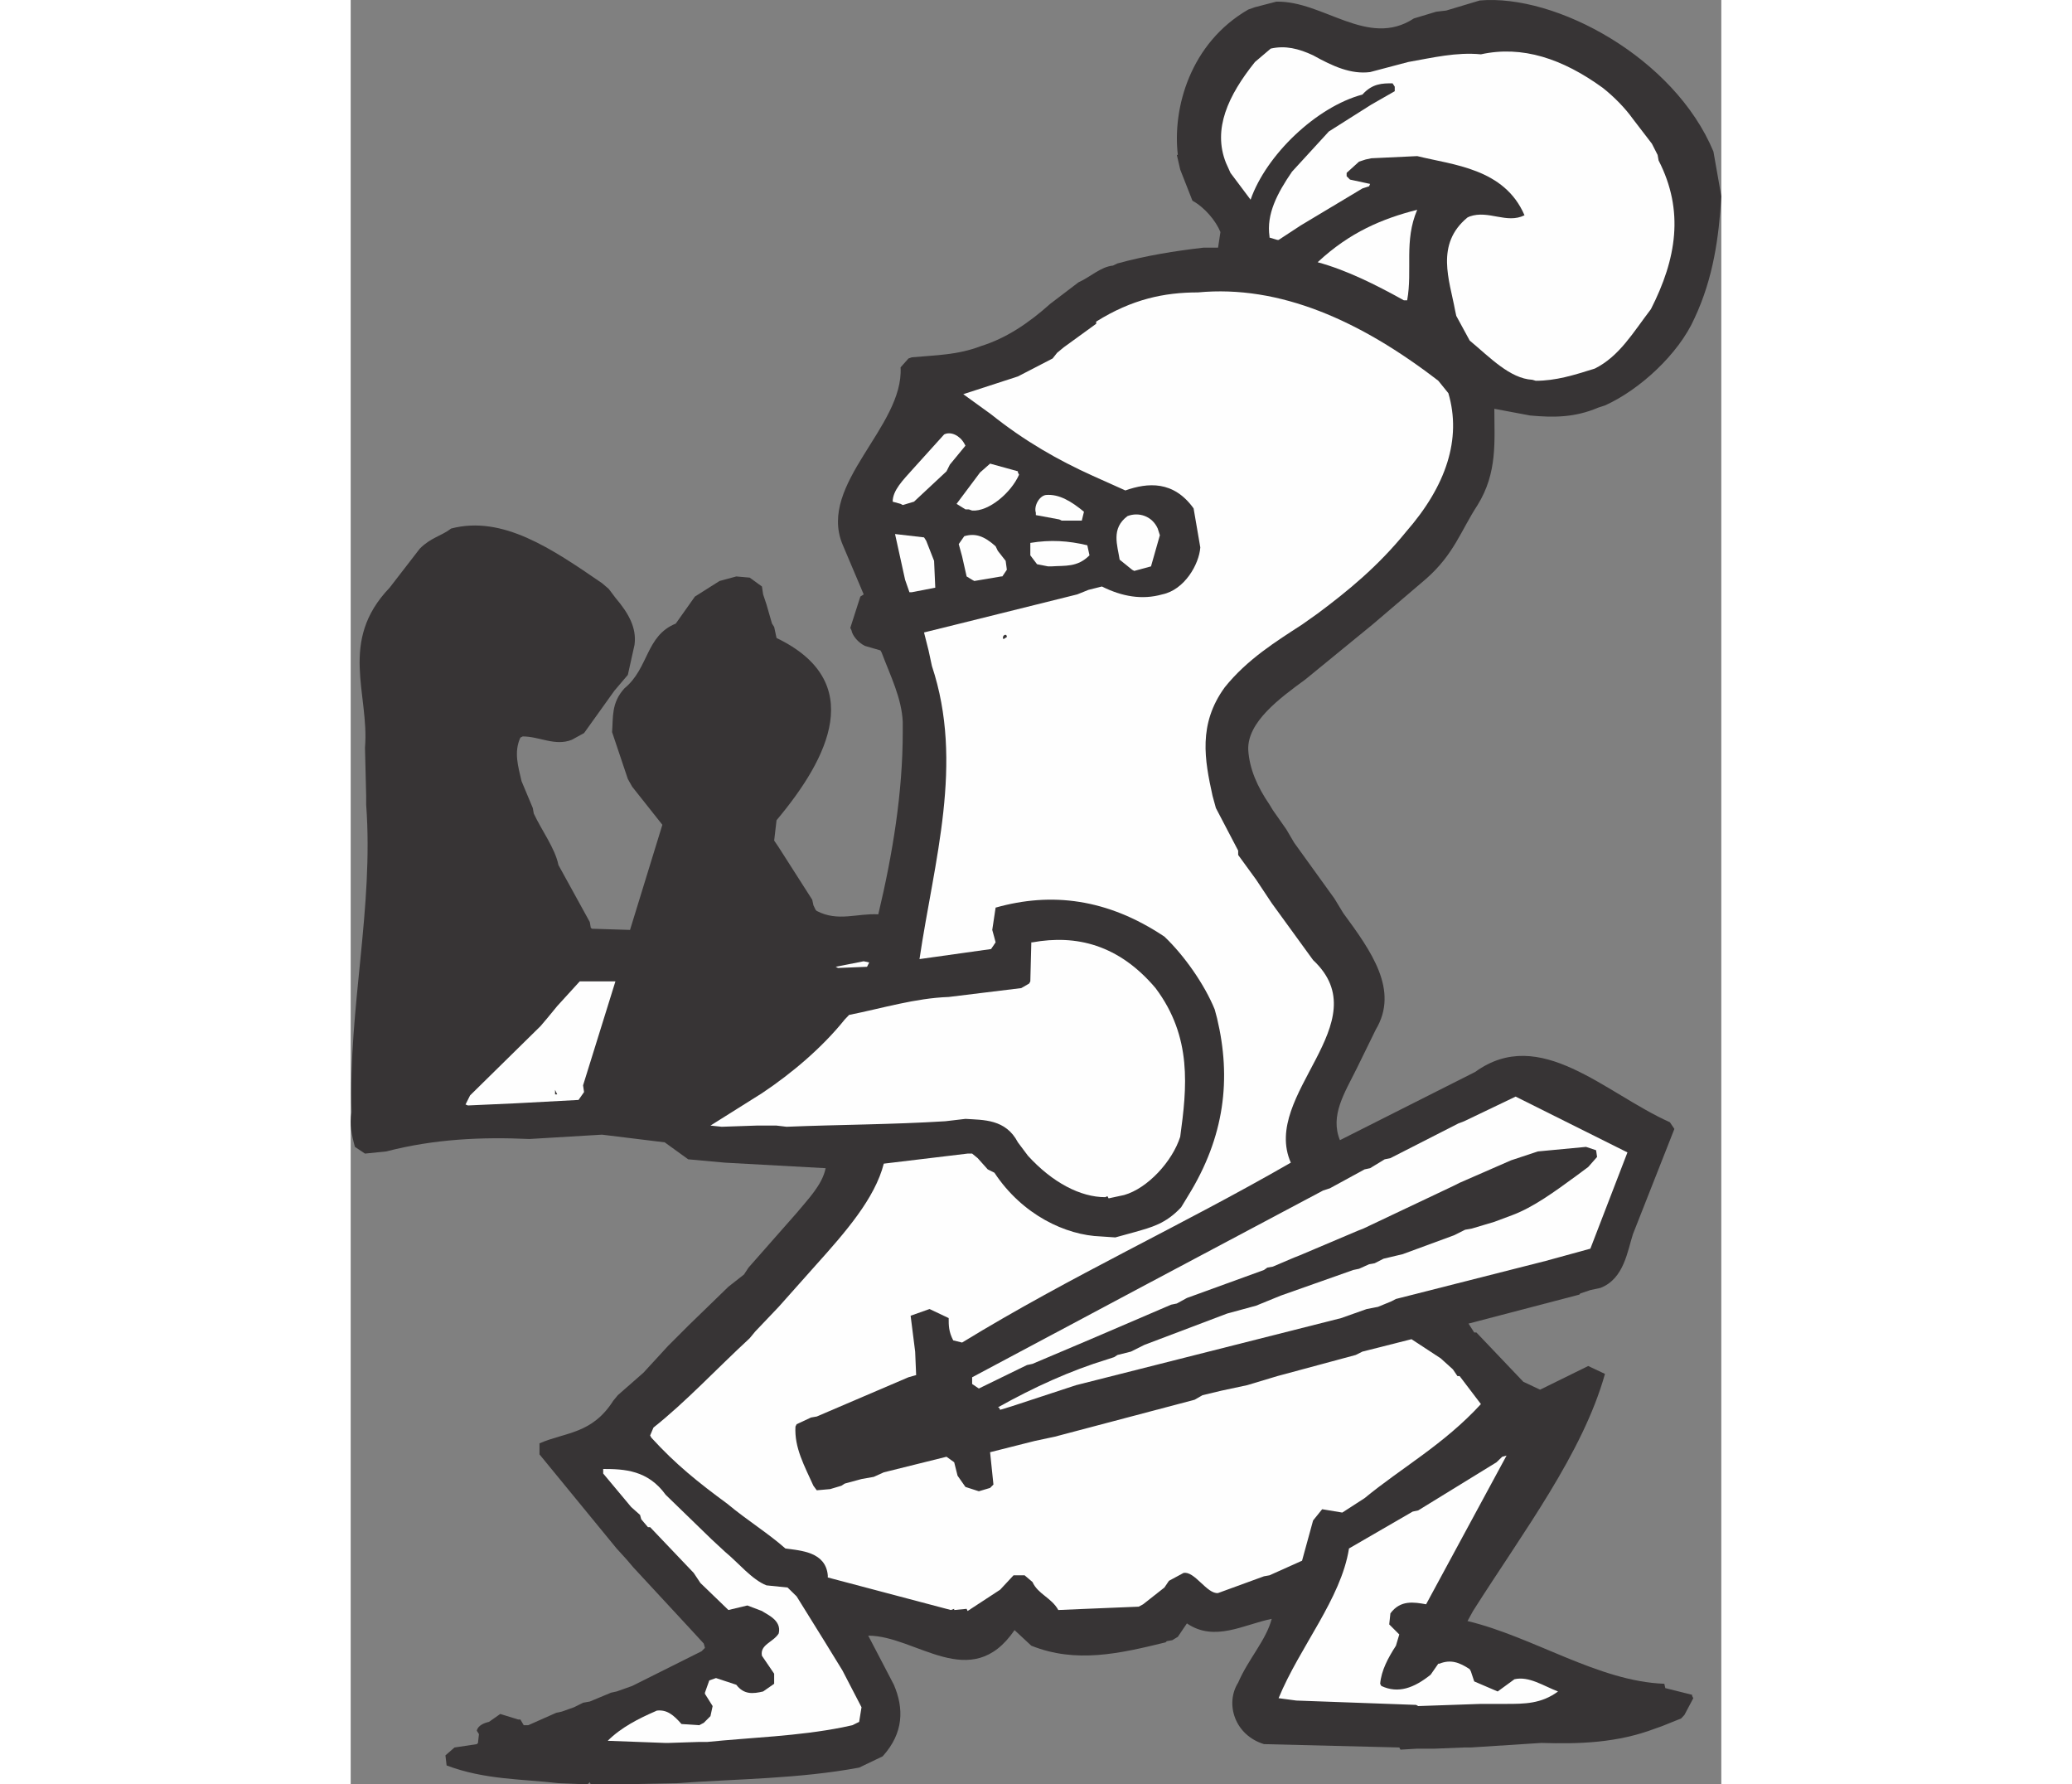<?xml version="1.0" encoding="UTF-8"?>
<!DOCTYPE svg PUBLIC "-//W3C//DTD SVG 1.1//EN" "http://www.w3.org/Graphics/SVG/1.1/DTD/svg11.dtd">
<!-- Creator: CorelDRAW -->
<svg xmlns="http://www.w3.org/2000/svg" xml:space="preserve" width="7.848in" height="6.757in" version="1.1" style="shape-rendering:geometricPrecision; text-rendering:geometricPrecision; image-rendering:optimizeQuality; fill-rule:evenodd; clip-rule:evenodd"
viewBox="0 0 7847.73 10214.37"
 xmlns:xlink="http://www.w3.org/1999/xlink"
 xmlns:xodm="http://www.corel.com/coreldraw/odm/2003">
 <rect x="0" y="0" width="7847.73" height="10214.37" fill="#808080" stroke="none"/>
 <defs>
  <style type="text/css">
   <![CDATA[
    .fil1 {fill:#FEFEFE}
    .fil0 {fill:#373435}
   ]]>
  </style>
 </defs>
 <g id="Layer_x0020__x0028_Black_x0020_and_x0020_White_x0029_">
  <g id="_2008744480896">
   <path class="fil0" d="M1355.4 10214.37l-165.98 -6.78c-211.14,-24.84 -422.28,-19.19 -640.2,-101.62l-6.77 -57.59 51.94 -45.16 127.59 -19.19c6.78,-6.78 6.78,-6.78 6.78,-6.78l5.65 -50.81 -12.42 -19.19c6.78,-31.62 45.16,-45.16 70.01,-50.81l64.36 -45.16 102.75 31.62c12.42,0 12.42,0 12.42,0l19.19 32.74 25.97 0 160.33 -71.13 31.62 -6.77 70 -24.84 51.94 -25.97 38.39 -6.78 121.94 -50.81 31.62 -6.78 89.2 -31.61 397.44 -198.72 19.19 -19.2 -6.77 -24.84 -76.78 -83.55 -326.31 -352.28 -38.39 -45.16 -57.58 -63.23 -441.48 -538.58c0,-5.64 0,-5.64 0,-5.64l0 -57.59c146.78,-64.36 300.34,-51.94 422.28,-243.89l25.97 -31.62 146.79 -128.72 141.14 -153.56 57.58 -57.59 57.59 -57.59 230.34 -223.56 89.2 -70 25.97 -39.52 275.5 -312.76c63.23,-76.78 146.78,-160.33 165.98,-256.3l-575.84 -31.62 -211.14 -19.19 -134.36 -97.1 -359.06 -44.03 -415.51 24.84c-275.5,-12.42 -544.23,0 -819.73,71.13l-121.94 12.42 -57.58 -38.39c-19.2,-70 -31.62,-127.59 -19.2,-198.72 -19.19,-595.04 127.59,-1170.88 83.56,-1760.27l0 -50.81 -6.78 -275.5c25.97,-307.12 -153.56,-608.59 141.14,-915.7l172.75 -223.56c64.36,-64.36 121.94,-71.13 179.53,-115.17 294.7,-76.78 575.84,115.17 863.76,312.76l38.39 32.75 38.39 50.81c76.78,90.33 121.94,172.75 109.52,268.73l-38.39 172.75 -76.78 90.33 -173.88 242.76 -70 38.39c-95.97,38.39 -185.17,-19.2 -281.14,-19.2 -13.55,6.78 -13.55,6.78 -13.55,6.78 -38.39,83.56 -12.42,165.98 6.78,249.53l64.36 153.56 5.65 31.61c45.16,97.1 121.94,198.72 141.14,294.69l179.53 326.31 5.65 32.75c6.78,5.65 6.78,5.65 6.78,5.65l217.92 6.77 185.17 -601.81 -172.75 -217.92 -24.84 -44.04 -90.33 -268.73c6.78,-83.55 -5.65,-167.11 71.13,-250.66 140.01,-115.17 120.81,-300.34 293.57,-370.35l109.52 -154.69 141.14 -89.2 95.97 -25.97 76.78 6.77 70 50.81 6.78 45.16 19.19 57.59 31.62 109.52 12.42 19.2 13.55 63.23c518.26,249.53 300.34,685.36 0,1043.29l-13.55 116.3 25.97 38.39 191.95 300.34 6.78 31.62 12.42 25.97c6.77,6.78 6.77,6.78 6.77,6.78 121.94,63.23 230.34,12.42 352.28,19.19 82.43,-345.51 140.01,-697.78 140.01,-1043.29l0 -57.58c-5.65,-135.49 -70,-263.08 -120.81,-397.44 -6.78,-12.42 -6.78,-12.42 -6.78,-12.42l-89.2 -25.97c-38.39,-19.19 -71.13,-57.58 -76.78,-89.2 -6.78,-13.55 -6.78,-13.55 -6.78,-13.55l57.59 -179.53 19.19 -12.42 -121.94 -287.92c-141.14,-345.51 352.28,-671.82 333.09,-1011.68l45.16 -50.81 19.19 -6.78c134.36,-12.42 261.95,-12.42 396.32,-64.36 141.14,-44.03 268.72,-127.59 397.44,-242.76l160.33 -121.94c70.01,-31.62 127.59,-89.2 197.59,-95.97l25.97 -12.42c165.98,-45.16 326.31,-71.13 493.42,-90.33l82.43 0 13.55 -89.2c-25.97,-64.36 -90.33,-141.14 -160.33,-179.53l-70 -178.4 -19.19 -83.56 5.64 0c-31.61,-268.73 71.13,-640.2 403.09,-832.15l38.39 -13.55 121.94 -31.62c268.73,-6.78 525.03,268.73 788.11,95.97l127.59 -38.39 57.59 -6.78 191.95 -57.59c435.83,-38.39 1114.43,327.44 1337.99,864.89l6.77 38.39 38.39 217.92c-13.55,230.33 -45.16,467.45 -153.56,697.78 -90.33,204.37 -313.89,409.87 -512.61,499.06l-38.39 12.42c-134.36,57.58 -256.31,57.58 -390.67,45.16l-204.37 -38.39c0,185.17 19.19,364.7 -95.97,551 -95.97,146.78 -134.36,281.15 -294.7,422.28l-307.12 261.95 -383.89 313.89c-147.91,108.39 -333.09,243.89 -327.44,403.09 6.78,109.52 51.94,211.14 121.94,313.89l19.19 31.62 76.78 109.52 45.16 76.78 230.34 319.53 50.81 83.55c160.33,217.92 320.67,441.48 186.3,666.17l-109.52 223.56c-70,141.14 -153.56,268.73 -95.97,409.86l774.56 -390.67c371.48,-268.73 742.95,121.94 1114.43,287.92l25.97 38.39 -237.11 601.81c-31.61,95.97 -50.81,256.3 -186.3,308.24l-57.59 12.42 -57.58 19.19c-5.65,6.77 -5.65,6.77 -5.65,6.77l-634.56 165.98 32.74 50.81c12.42,0 12.42,0 12.42,0l268.73 282.27 95.97 45.16 275.5 -135.49 95.97 45.16c-127.59,455.03 -467.45,903.28 -755.37,1357.18l-31.62 57.59c377.12,90.33 748.6,345.51 1126.84,359.05l5.65 24.84 153.56 38.39c0,6.77 0,6.77 0,6.77 6.77,12.42 6.77,12.42 6.77,12.42l-50.81 95.97 -19.19 20.32 -109.52 44.03 -38.39 13.55c-216.79,82.42 -434.7,89.2 -652.62,82.42l-403.09 25.97 -38.39 0 -167.11 6.78 -101.62 0 -95.97 5.65 -6.78 -12.42 -774.57 -19.19c-167.11,-50.81 -224.69,-230.34 -147.91,-352.28 57.59,-134.36 160.33,-242.76 191.95,-364.7 -159.2,31.62 -326.31,134.36 -485.52,25.97l-51.94 76.78 -31.61 19.19 -31.62 5.65c-6.78,6.78 -6.78,6.78 -6.78,6.78 -263.08,64.36 -512.61,121.94 -768.92,19.19l-95.97 -89.2c-249.53,364.7 -563.42,31.62 -837.79,31.62l76.78 146.78 70 134.36c57.59,134.36 57.59,275.5 -64.36,409.86l-134.36 64.36c-345.51,64.36 -697.78,64.36 -1043.29,89.2l-333.09 6.78 -160.33 0 -5.65 -12.42 -13.55 12.42z"/>
   <path class="fil1" d="M1803.65 9977.25l-331.95 -12.42c76.78,-76.78 178.4,-127.59 268.73,-167.11 12.42,-5.65 12.42,-5.65 12.42,-5.65 57.59,-6.78 95.98,24.84 141.14,76.78l101.62 6.77 25.97 -13.55 38.39 -38.39 12.42 -57.59 -44.04 -70c0,-6.78 0,-6.78 0,-6.78l24.84 -70 38.39 -13.55 116.3 38.39c44.03,57.59 95.97,51.94 153.56,38.39l63.23 -44.03 0 -57.59 -70 -102.75c-12.42,-64.36 64.36,-76.78 95.97,-127.59 19.19,-76.78 -70,-109.52 -95.97,-128.72l-83.56 -31.62 -108.39 25.97 -160.33 -154.69 -38.39 -57.59 -249.53 -261.95c-12.42,0 -12.42,0 -12.42,0l-38.39 -45.16 -6.78 -24.84 -50.81 -45.16 -160.33 -191.95 0 -25.97c121.94,0 256.3,6.78 357.92,147.91l263.08 255.18 76.78 71.13c76.78,63.23 153.56,159.2 237.11,191.95l120.81 12.42 51.94 50.81 159.2 256.31 102.75 167.11 109.52 211.14 -13.55 83.55 -38.39 19.19 -57.59 12.42c-256.3,50.81 -518.26,57.59 -774.56,83.55l-50.81 0 -172.75 5.65 -13.55 0z"/>
   <path class="fil1" d="M6099.88 9759.34l-685.36 -24.84 -101.62 -13.55c120.81,-293.57 357.92,-569.07 403.09,-856.99l364.7 -211.14 31.62 -6.78 448.25 -275.5 32.75 -31.62 24.84 -6.78 -460.67 851.35c-70.01,-12.42 -146.78,-25.97 -204.37,51.94l-6.78 63.23 57.59 57.59 -19.19 64.36c-45.16,70 -83.56,141.14 -90.33,217.92 6.78,12.42 6.78,12.42 6.78,12.42 95.97,45.16 186.3,12.42 282.27,-64.36l44.04 -63.23c6.77,0 6.77,0 6.77,0 64.36,-25.97 115.17,-6.78 172.76,31.61 6.77,12.42 6.77,12.42 6.77,12.42l19.19 57.59 134.36 57.58 95.97 -70c83.56,-19.19 165.98,38.39 249.53,70 -95.97,71.13 -191.95,71.13 -300.34,71.13l-58.71 0 -82.43 0 -359.05 12.42 -12.42 -6.78z"/>
   <path class="fil1" d="M3436.33 9216.24l-704.56 -186.3c0,-12.42 0,-12.42 0,-12.42 -12.42,-134.36 -153.56,-141.14 -242.76,-153.56 -102.75,-90.33 -217.92,-160.33 -333.09,-256.3 -165.98,-121.94 -294.7,-224.69 -434.7,-378.25 -6.78,-12.42 -6.78,-12.42 -6.78,-12.42l19.19 -45.16c185.17,-146.78 357.93,-333.09 551,-511.49l31.62 -38.39 134.36 -141.14 211.14 -237.11c172.75,-191.95 339.86,-383.89 390.67,-582.62l479.87 -57.59 25.97 0 31.62 25.97 57.59 64.36 38.39 19.19c160.33,242.76 409.86,357.92 608.58,364.7l83.56 5.65 115.17 -31.62c89.2,-25.97 172.75,-45.16 261.95,-141.14l38.39 -63.23c211.14,-339.86 249.53,-672.94 167.11,-1018.45l-13.55 -50.81c-57.59,-141.14 -172.75,-307.12 -287.92,-416.64 -326.31,-217.92 -646.98,-256.31 -966.51,-165.98l-19.2 127.59 12.42 45.16 6.78 25.97 -25.97 38.39 -409.87 57.58c83.56,-563.42 256.31,-1121.19 71.13,-1677.84l-19.19 -89.2 -25.97 -102.75 205.5 -50.81 671.81 -167.11 64.36 -25.97 76.78 -19.19c115.17,57.59 230.34,77.91 345.51,45.16 127.59,-25.97 211.14,-172.75 217.92,-268.73l-38.39 -223.56c-115.17,-160.33 -263.08,-147.91 -390.67,-102.75l-186.3 -83.55c-197.59,-89.2 -390.67,-198.72 -582.61,-352.28l-159.2 -115.17 312.76 -101.62 198.72 -102.75 25.97 -32.74 38.39 -31.62 185.17 -134.36c0,-12.42 0,-12.42 0,-12.42 205.5,-128.72 390.67,-167.11 582.62,-167.11 467.45,-44.04 928.12,160.33 1376.38,505.84l57.58 71.13c76.78,261.95 -12.42,530.68 -242.76,793.76 -160.33,197.59 -333.08,338.73 -505.84,467.45l-89.2 63.23c-147.91,95.97 -313.89,198.72 -442.61,359.06 -153.56,211.14 -115.17,415.51 -70,621l19.19 70.01 127.59 243.89 0 24.84 102.75 141.14 89.2 134.36 237.11 326.31c383.89,359.06 -300.34,768.92 -127.59,1159.59 -633.43,364.7 -1254.43,645.85 -1882.21,1029.74l-50.81 -12.42c-25.97,-50.81 -25.97,-83.56 -25.97,-127.59l-109.52 -51.94 -108.39 38.39 25.97 205.49 5.65 134.36 -44.03 12.42 -525.03 224.69 -32.74 5.65 -82.43 38.39c-6.78,13.55 -6.78,13.55 -6.78,13.55 -6.77,120.81 50.81,223.56 102.75,338.73l19.19 25.97 76.78 -6.78 64.36 -19.19 19.2 -12.42 95.97 -25.97 70 -12.42 57.59 -25.97 359.05 -89.2 44.03 31.62 19.2 76.78 45.16 64.36 76.78 24.84 64.36 -19.19 19.19 -19.2 -19.19 -185.17 255.17 -64.36 116.3 -24.84 799.41 -211.14 45.16 -25.97 108.39 -25.97 147.91 -31.62 127.59 -38.39 45.16 -13.55 448.25 -120.82 38.39 -19.19 281.15 -71.13 167.11 109.52 70 63.23 25.97 38.39c12.42,0 12.42,0 12.42,0l121.94 160.33c-211.14,230.34 -455.03,364.7 -666.17,538.58l-127.59 82.43 -115.17 -19.19 -51.94 64.36 -63.23 230.34 -186.3 83.55 -31.62 5.65 -263.08 95.97c-63.23,6.78 -134.36,-127.59 -197.59,-115.17l-83.56 45.16 -25.97 38.39 -121.95 95.98 -24.84 13.55 -301.47 12.42 -159.2 6.78c-39.52,-71.13 -116.3,-90.33 -147.91,-160.33l-45.16 -38.39 -63.23 0 -76.78 82.43 -186.3 121.94 -5.65 -12.42 -71.13 6.78 0 -6.78 -19.19 6.78z"/>
   <path class="fil1" d="M3705.06 8056.65c205.49,-115.17 416.64,-211.14 627.78,-275.5l38.39 -12.42 19.19 -12.42 76.78 -19.19 76.78 -38.39 474.22 -179.53 165.98 -45.16 141.14 -57.59 415.51 -146.78 32.74 -6.77 57.59 -25.97 31.62 -5.65 50.81 -25.97 109.52 -25.97 294.7 -108.39 63.23 -31.61 38.39 -6.78 64.36 -19.19 64.36 -19.2 102.75 -38.39c120.81,-45.16 242.76,-134.36 364.7,-223.56l70 -51.94 50.81 -57.58 -5.65 -38.39 -57.59 -19.19 -275.5 25.97 -153.56 50.81 -294.7 128.72 -38.39 19.2 -512.61 242.76 -31.62 12.42 -333.08 141.14 -31.62 12.42 -45.16 19.19 -76.78 32.75 -31.62 5.65 -19.19 13.55 -441.48 160.33 -57.58 31.61 -32.75 6.78 -460.67 197.59 -333.09 141.14 -31.62 6.78 -275.5 134.36 -38.39 -25.97 0 -38.39c671.81,-357.92 1344.76,-716.98 2009.8,-1069.26l38.39 -12.42 198.72 -108.39 31.62 -6.78 83.55 -50.81 32.75 -6.78 389.54 -198.72 32.75 -12.42 294.7 -141.14 640.2 319.54 -212.27 551 -255.17 70 -858.12 217.92 -25.97 13.55 -76.78 31.62 -64.36 12.42 -146.78 51.94 -1517.51 383.89 -371.47 121.94 -63.23 19.2 -6.78 -13.55 -6.78 0z"/>
   <path class="fil1" d="M4320.41 6853.03c-141.14,0 -301.47,-82.43 -442.61,-237.11l-57.58 -76.78c-70.01,-134.36 -197.6,-127.59 -300.34,-134.36l-115.17 13.55c-307.11,19.19 -608.59,19.19 -908.93,31.62l-57.58 -6.78 -115.17 0 -198.72 6.78 -64.36 -6.78 294.7 -185.17c172.75,-115.17 345.51,-261.95 474.22,-422.28l24.84 -25.97c191.95,-38.39 378.25,-95.98 570.2,-102.75l415.51 -50.81 45.16 -25.97c6.78,-12.42 6.78,-12.42 6.78,-12.42l5.65 -223.56c6.77,0 6.77,0 6.77,0 249.53,-45.16 493.42,12.42 704.56,261.95 211.14,281.14 179.53,570.2 141.14,851.34 -45.16,141.14 -186.3,294.7 -320.67,333.09l-89.2 19.19 -6.77 -12.42 -12.42 5.65z"/>
   <polygon class="fil1" points="657.61,6322.35 683.58,6270.41 1086.67,5874.09 1125.06,5828.93 1182.64,5758.93 1311.36,5617.79 1515.73,5617.79 1330.56,6212.82 1336.2,6251.22 1304.59,6296.38 946.66,6315.57 671.16,6327.99 "/>
   <polygon class="fil0" points="1170.22,6264.76 1170.22,6238.79 1182.64,6264.76 "/>
   <path class="fil1" d="M2776.94 5534.23c0,0 0,0 0,0l160.33 -31.62 31.62 6.78 -12.42 24.84 -165.98 6.77 -13.55 -6.77z"/>
   <path class="fil0" d="M3737.8 3658.8c-13.55,-19.19 19.19,-38.39 19.19,-12.42l-19.19 12.42z"/>
   <polygon class="fil1" points="3199.22,3390.07 3174.38,3318.94 3116.79,3056.99 3282.77,3076.18 3295.19,3095.38 3340.36,3210.54 3347.13,3364.1 3212.77,3390.07 "/>
   <path class="fil1" d="M3558.27 3318.94l-31.62 -19.19 -25.97 -115.17 -19.19 -70 31.62 -45.16c64.36,-19.19 115.17,0 179.53,57.59l12.42 25.97 45.16 57.59 6.78 50.81 -25.97 38.39c-6.78,0 -6.78,0 -6.78,0l-153.56 25.97 -12.42 -6.77z"/>
   <path class="fil1" d="M4473.97 3261.35l-71.13 -57.59c-12.42,-82.42 -50.81,-178.4 45.16,-249.53 64.36,-24.84 141.14,0 172.75,71.13l12.42 38.39 -50.81 178.4 -95.98 25.97 -12.42 -6.78z"/>
   <path class="fil1" d="M3992.98 3242.16l-63.23 -12.42 -38.39 -50.81 0 -71.13c115.17,-19.19 217.92,-12.42 326.31,13.55l12.42 57.58c-70,70.01 -140.01,57.59 -217.92,63.23l-19.19 0z"/>
   <path class="fil1" d="M4057.33 2973.43l-134.36 -24.84c0,-13.55 0,-13.55 0,-13.55 -12.42,-38.39 19.2,-95.97 57.59,-101.62 76.78,-6.77 147.91,38.39 217.92,95.97l-12.42 50.81 -115.17 0 -13.55 -6.77z"/>
   <path class="fil1" d="M3519.89 2915.85l-50.81 -31.62 134.36 -179.53 57.59 -50.81 159.2 44.03c0,6.78 0,6.78 0,6.78 6.77,12.42 6.77,12.42 6.77,12.42 -45.16,102.75 -172.75,212.27 -268.73,205.5 -19.19,-6.78 -19.19,-6.78 -19.19,-6.78l-19.19 0z"/>
   <path class="fil1" d="M3148.41 2884.23l-45.16 -12.42c0,-64.36 57.58,-121.94 115.17,-186.3l179.53 -198.72c38.39,-19.2 90.33,6.77 115.17,51.94 6.78,12.42 6.78,12.42 6.78,12.42l-89.2 108.39 -19.19 38.39 -186.3 173.88 -64.36 19.19 -12.42 -6.78z"/>
   <path class="fil1" d="M6766.05 2174.03c-128.72,-6.78 -243.89,-128.72 -359.05,-224.69l-76.78 -141.14 -6.78 -31.62c-31.62,-172.75 -115.17,-378.25 71.13,-531.81 12.42,-5.65 12.42,-5.65 12.42,-5.65 108.39,-38.39 211.14,44.03 313.89,-6.78 -115.17,-268.73 -409.87,-287.92 -614.23,-338.73l-263.08 12.42 -31.61 6.77 -38.39 12.42 -71.13 64.36 0 19.19 19.19 19.2 115.17 24.84c-5.65,13.55 -5.65,13.55 -5.65,13.55l-38.39 12.42 -352.28 211.14 -127.59 83.56c-6.78,0 -6.78,0 -6.78,0l-45.16 -13.55c0,-5.65 0,-5.65 0,-5.65 -19.19,-128.72 45.16,-249.53 128.72,-371.47l211.14 -230.34 242.76 -153.56 134.36 -76.78 0 -25.97 -12.42 -19.19c-57.58,0 -115.17,0 -172.75,64.36 -263.08,70.01 -551,345.51 -640.2,601.81l-115.17 -153.56 -25.97 -57.58c-76.78,-193.08 12.42,-385.03 165.98,-576.97l90.33 -76.78c83.55,-19.19 160.33,0 242.76,38.39 115.17,64.36 217.92,109.52 326.31,95.97l217.92 -57.59c141.14,-24.84 275.5,-57.59 416.64,-44.03 237.11,-51.94 467.45,24.84 697.79,191.95 64.36,50.81 127.59,115.17 172.75,178.4l108.39 141.14 32.75 64.36 5.65 31.62c147.91,287.92 102.75,563.42 -44.04,851.35 -102.75,134.36 -179.53,268.73 -320.67,339.86 -121.94,38.39 -223.56,70 -338.73,70l-19.19 -5.65z"/>
   <path class="fil1" d="M6029.88 1719c-160.33,-89.2 -327.44,-172.75 -493.42,-217.92 185.17,-172.75 371.48,-249.53 570.2,-300.34 -76.78,178.4 -25.97,345.51 -57.59,518.26l-19.19 0z"/>
  </g>
 </g>
</svg>
